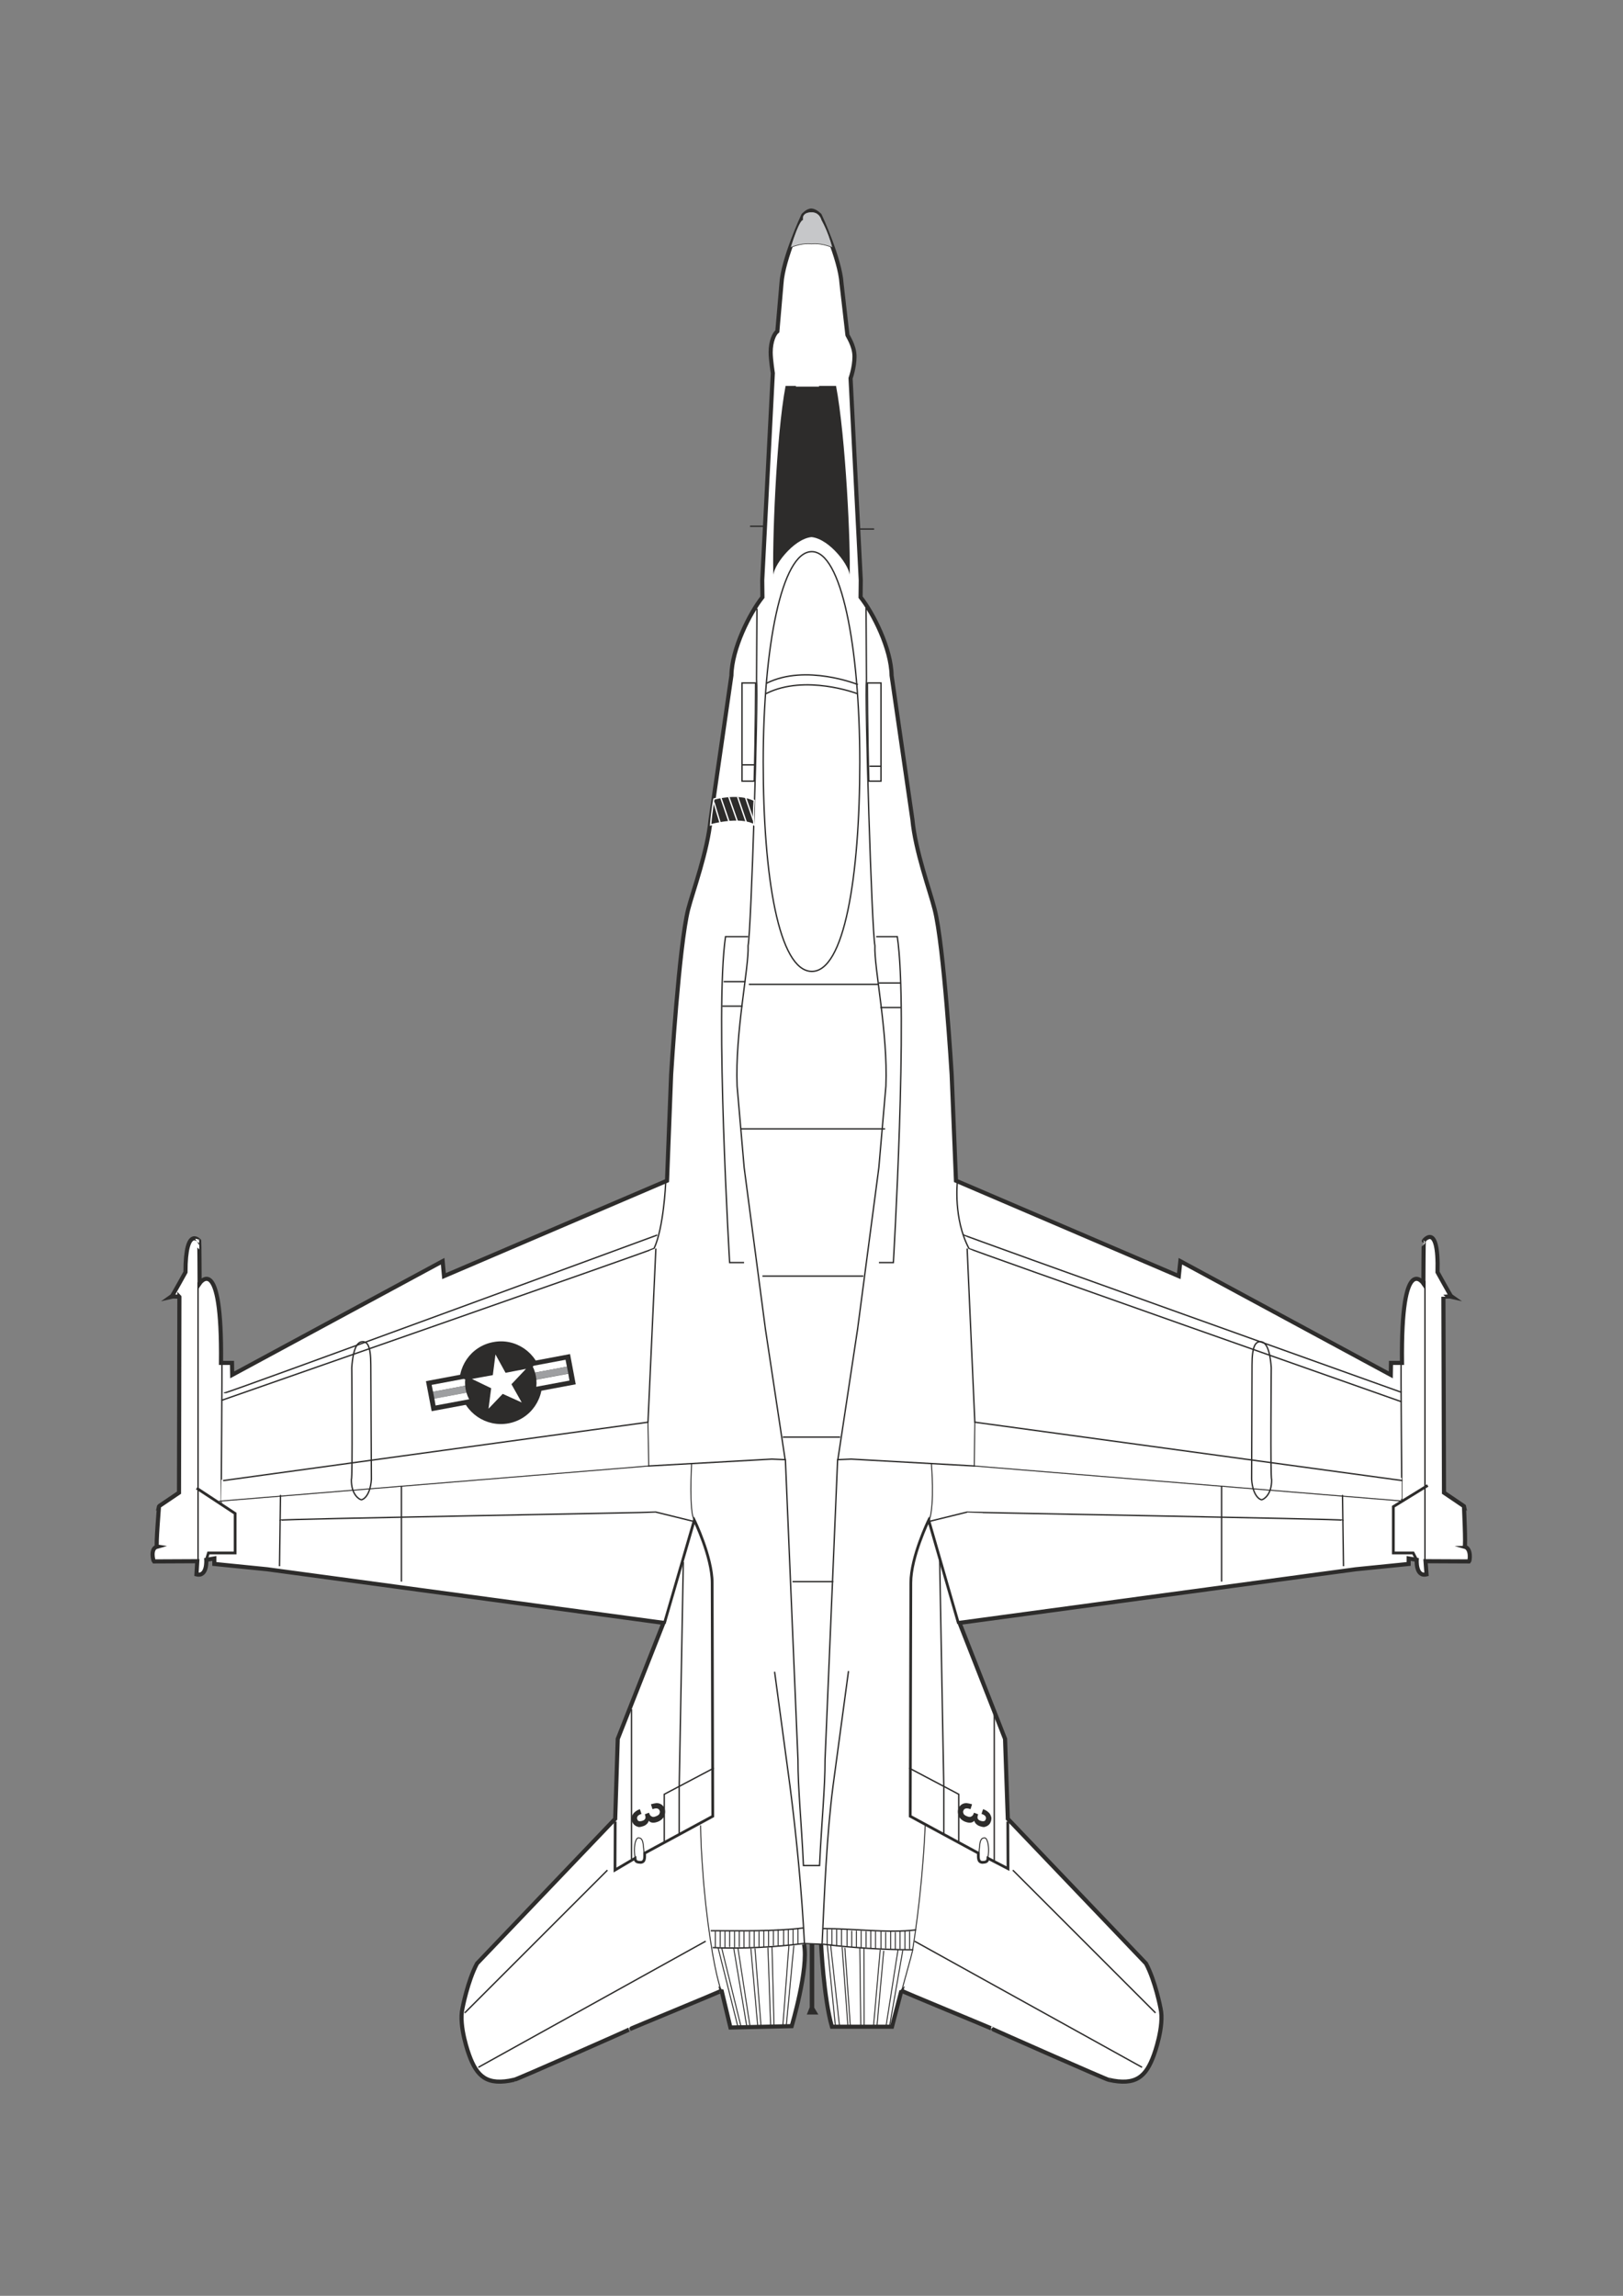 <?xml version="1.0" encoding="utf-8"?>
<!-- Created by UniConvertor 2.0rc4 (https://sk1project.net/) -->
<svg xmlns="http://www.w3.org/2000/svg" height="841.89pt" viewBox="0 0 595.276 841.89" width="595.276pt" version="1.1" xmlns:xlink="http://www.w3.org/1999/xlink" id="1696deee-f60f-11ea-b0d0-dcc15c148e23">

<rect x="0" y="0" width="595.276" height="841.89" fill="#808080" stroke="none"/>

<g>
	<path style="fill:#ffffff;" d="M 294.902,712.977 C 296.63,721.977 290.366,743.001 290.366,743.001 L 267.902,743.505 264.662,729.969 C 264.878,730.113 230.966,744.009 231.254,744.009 231.614,744.009 188.63,762.945 188.63,762.657 178.622,764.961 174.95,761.505 172.07,753.585 172.07,753.585 168.11,743.001 169.622,736.449 169.622,736.449 171.494,726.513 174.95,720.033 L 225.638,666.969 226.574,637.665 243.35,595.113 97.982,575.457 78.614,573.513 78.614,571.497 75.662,572.001 C 75.662,572.001 76.094,578.337 72.062,577.329 L 72.35,572.505 56.438,572.577 C 56.222,572.361 54.998,567.897 57.59,567.177 57.086,567.105 58.382,551.985 58.31,552.345 L 65.654,547.377 65.798,475.521 C 65.87,475.593 63.854,475.305 62.918,475.521 63.134,475.377 68.03,466.521 68.03,466.521 68.03,448.881 73.286,455.289 73.07,455.001 73.142,455.001 73.214,470.625 73.214,470.625 73.214,470.625 81.494,458.457 81.062,499.785 L 85.094,499.785 85.166,504.177 162.35,462.489 162.854,467.961 244.646,432.969 246.158,394.017 C 246.158,394.017 249.038,346.713 252.422,333.393 254.15,326.769 259.55,312.153 260.63,300.489 L 268.262,247.713 C 268.406,237.849 275.03,224.817 279.638,218.985 L 279.566,212.793 283.454,136.833 C 283.454,136.833 282.662,131.937 282.662,129.201 282.662,125.097 284.03,122.289 285.11,121.497 L 286.622,104.001 C 287.126,95.001 294.614,78.945 294.614,78.945 294.614,78.945 296.198,77.145 297.638,77.217 299.078,77.289 300.662,78.945 300.662,78.945 300.662,78.945 308.15,95.001 308.654,104.001 L 310.814,122.793 C 310.598,122.793 313.406,126.609 313.406,130.713 313.406,134.817 311.966,138.705 311.966,138.705 L 315.71,212.793 315.638,218.985 C 320.246,224.817 326.87,237.849 327.014,247.713 L 334.646,300.489 C 335.726,312.153 341.126,326.769 342.782,333.393 346.238,346.713 349.046,394.017 349.046,394.017 L 350.63,432.969 432.35,467.961 432.926,462.489 510.11,504.177 510.182,499.785 514.214,499.785 C 513.782,458.457 522.062,470.625 522.062,470.625 522.062,470.625 522.134,455.001 522.206,455.001 521.99,455.289 527.75,447.369 527.246,466.521 527.246,466.521 532.142,475.377 532.358,475.521 531.422,475.305 529.406,475.593 529.406,475.521 L 529.622,547.377 536.966,552.345 C 536.894,551.985 537.686,567.105 537.182,567.177 539.774,567.897 539.054,572.361 538.838,572.577 L 522.854,572.505 523.214,577.329 C 519.182,578.337 519.614,572.001 519.614,572.001 L 516.662,571.497 516.662,573.513 497.294,575.457 351.926,595.113 368.63,637.665 369.638,666.969 420.326,720.033 C 423.782,726.513 425.654,736.449 425.654,736.449 427.166,743.001 423.206,753.585 423.206,753.585 420.326,761.505 416.654,764.961 406.574,762.657 406.646,762.945 363.662,744.009 363.95,744.009 364.31,744.009 330.398,730.113 330.614,729.969 L 327.158,743.217 305.126,743.217 C 302.102,732.705 301.166,712.977 301.166,712.977 L 294.902,712.977 Z" />
	<path style="stroke:#2d2c2b;stroke-width:1.512;stroke-miterlimit:10.433;fill:none;" d="M 294.902,712.977 C 296.63,721.977 290.366,743.001 290.366,743.001 L 267.902,743.505 264.662,729.969 C 264.878,730.113 230.966,744.009 231.254,744.009 231.614,744.009 188.63,762.945 188.63,762.657 178.622,764.961 174.95,761.505 172.07,753.585 172.07,753.585 168.11,743.001 169.622,736.449 169.622,736.449 171.494,726.513 174.95,720.033 L 225.638,666.969 226.574,637.665 243.35,595.113 97.982,575.457 78.614,573.513 78.614,571.497 75.662,572.001 C 75.662,572.001 76.094,578.337 72.062,577.329 L 72.35,572.505 56.438,572.577 C 56.222,572.361 54.998,567.897 57.59,567.177 57.086,567.105 58.382,551.985 58.31,552.345 L 65.654,547.377 65.798,475.521 C 65.87,475.593 63.854,475.305 62.918,475.521 63.134,475.377 68.03,466.521 68.03,466.521 68.03,448.881 73.286,455.289 73.07,455.001 73.142,455.001 73.214,470.625 73.214,470.625 73.214,470.625 81.494,458.457 81.062,499.785 L 85.094,499.785 85.166,504.177 162.35,462.489 162.854,467.961 244.646,432.969 246.158,394.017 C 246.158,394.017 249.038,346.713 252.422,333.393 254.15,326.769 259.55,312.153 260.63,300.489 L 268.262,247.713 C 268.406,237.849 275.03,224.817 279.638,218.985 L 279.566,212.793 283.454,136.833 C 283.454,136.833 282.662,131.937 282.662,129.201 282.662,125.097 284.03,122.289 285.11,121.497 L 286.622,104.001 C 287.126,95.001 294.614,78.945 294.614,78.945 294.614,78.945 296.198,77.145 297.638,77.217 299.078,77.289 300.662,78.945 300.662,78.945 300.662,78.945 308.15,95.001 308.654,104.001 L 310.814,122.793 C 310.598,122.793 313.406,126.609 313.406,130.713 313.406,134.817 311.966,138.705 311.966,138.705 L 315.71,212.793 315.638,218.985 C 320.246,224.817 326.87,237.849 327.014,247.713 L 334.646,300.489 C 335.726,312.153 341.126,326.769 342.782,333.393 346.238,346.713 349.046,394.017 349.046,394.017 L 350.63,432.969 432.35,467.961 432.926,462.489 510.11,504.177 510.182,499.785 514.214,499.785 C 513.782,458.457 522.062,470.625 522.062,470.625 522.062,470.625 522.134,455.001 522.206,455.001 521.99,455.289 527.75,447.369 527.246,466.521 527.246,466.521 532.142,475.377 532.358,475.521 531.422,475.305 529.406,475.593 529.406,475.521 L 529.622,547.377 536.966,552.345 C 536.894,551.985 537.686,567.105 537.182,567.177 539.774,567.897 539.054,572.361 538.838,572.577 L 522.854,572.505 523.214,577.329 C 519.182,578.337 519.614,572.001 519.614,572.001 L 516.662,571.497 516.662,573.513 497.294,575.457 351.926,595.113 368.63,637.665 369.638,666.969 420.326,720.033 C 423.782,726.513 425.654,736.449 425.654,736.449 427.166,743.001 423.206,753.585 423.206,753.585 420.326,761.505 416.654,764.961 406.574,762.657 406.646,762.945 363.662,744.009 363.95,744.009 364.31,744.009 330.398,730.113 330.614,729.969 L 327.158,743.217 305.126,743.217 C 302.102,732.705 301.166,712.977 301.166,712.977" />
	<path style="fill:#2d2c2b;" d="M 298.646,712.761 L 298.646,736.233 300.158,738.753 295.91,738.753 296.99,736.089 296.99,712.761 298.646,712.761 Z" />
	<path style="fill:#ffffff;" d="M 295.046,712.689 C 294.11,693.969 292.094,673.089 289.718,654.729 L 284.102,613.041 295.046,712.689 Z" />
	<path style="stroke:#2d2c2b;stroke-width:0.504;stroke-miterlimit:10.433;fill:none;" d="M 295.046,712.689 C 294.11,693.969 292.094,673.089 289.718,654.729 L 284.102,613.041" />
	<path style="stroke-miterlimit:10.433;stroke:#2d2c2b;stroke-width:0.504;stroke-linecap:square;fill:none;" d="M 514.142,542.913 L 357.542,521.529 354.734,458.097" />
	<path style="stroke-miterlimit:10.433;stroke:#2d2c2b;stroke-width:0.36;stroke-linecap:square;fill:none;" d="M 357.542,521.529 L 357.326,537.585 514.718,550.473" />
	<path style="stroke-miterlimit:10.433;stroke:#2d2c2b;stroke-width:0.504;stroke-linecap:square;fill:none;" d="M 492.758,574.089 L 492.398,548.457" />
	<path style="stroke-miterlimit:10.433;stroke:#2d2c2b;stroke-width:0.504;stroke-linecap:square;fill:none;" d="M 514.142,549.897 C 514.214,549.897 513.71,499.785 513.926,499.929" />
	<path style="stroke:#2d2c2b;stroke-width:0.504;stroke-miterlimit:10.433;fill:none;" d="M 448.046,545.001 L 448.046,579.993" />
	<path style="stroke:#2d2c2b;stroke-width:0.504;stroke-miterlimit:10.433;fill:none;" d="M 459.062,542.481 C 459.494,548.673 462.158,549.969 462.734,549.969 463.238,549.969 466.478,548.385 466.406,542.553 465.902,542.337 466.262,502.161 466.262,501.513 465.686,493.521 463.814,492.009 462.23,492.009 460.574,492.009 459.206,493.449 459.206,500.505 459.206,501.081 459.062,542.049 459.062,542.481 L 459.062,542.481 Z" />
	<path style="stroke-miterlimit:10.433;stroke:#2d2c2b;stroke-width:0.504;stroke-linecap:square;fill:none;" d="M 513.854,513.969 C 513.854,513.969 355.598,458.241 355.382,457.809 349.622,446.937 351.134,433.473 351.134,433.473" />
	<path style="stroke-miterlimit:10.433;stroke:#2d2c2b;stroke-width:0.504;stroke-linecap:square;fill:none;" d="M 522.638,469.977 L 522.638,572.505" />
	<path style="stroke-miterlimit:10.433;stroke:#2d2c2b;stroke-width:1.008;stroke-linecap:square;fill:none;" d="M 523.214,545.001 L 511.046,552.489 511.046,569.481 518.318,569.481 519.614,572.001" />
	<path style="stroke-miterlimit:10.433;stroke:#2d2c2b;stroke-width:0.504;stroke-linecap:square;fill:none;" d="M 307.358,534.921 L 314.558,487.257 322.334,428.217 324.926,398.265 C 325.718,378.465 320.534,354.849 320.894,346.785 319.742,340.953 317.15,256.425 317.798,249.153 L 317.654,222.945" />
	<path style="stroke-miterlimit:10.433;stroke:#2d2c2b;stroke-width:1.008;stroke-linecap:square;fill:none;" d="M 351.422,594.897 L 340.622,557.457 C 340.622,557.457 334.07,570.921 334.07,580.425 L 333.854,666.033 358.838,679.569 C 358.838,681.153 358.622,682.809 360.278,682.953 361.286,682.881 362.294,682.881 362.366,681.441 L 369.71,685.257 369.638,668.481" />
	<path style="stroke-miterlimit:10.433;stroke:#2d2c2b;stroke-width:0.504;stroke-linecap:square;fill:none;" d="M 333.638,648.465 L 351.638,657.969 351.638,675.465" />
	<path style="stroke-miterlimit:10.433;stroke:#2d2c2b;stroke-width:0.504;stroke-linecap:square;fill:none;" d="M 344.654,572.505 L 346.166,655.449 346.166,672.513" />
	<path style="stroke-miterlimit:10.433;stroke:#2d2c2b;stroke-width:0.36;stroke-linecap:square;fill:none;" d="M 330.614,730.473 C 331.262,727.881 334.358,717.009 334.646,715.569 338.606,690.945 339.326,669.561 339.326,669.561" />
	<path style="stroke-miterlimit:10.433;stroke:#2d2c2b;stroke-width:0.504;stroke-linecap:square;fill:none;" d="M 302.03,712.977 C 312.11,714.201 323.63,714.993 334.646,714.993" />
	<path style="fill:#2d2c2b;" d="M 356.534,661.641 L 355.958,663.441 C 354.446,662.865 353.582,663.153 353.294,664.089 353.15,664.449 353.294,664.809 353.438,665.169 353.654,665.529 354.086,665.817 354.662,666.033 355.31,666.321 355.886,666.393 356.246,666.105 356.678,665.961 356.966,665.529 357.182,664.881 L 357.254,664.737 358.766,665.313 C 358.55,665.889 358.478,666.393 358.55,666.753 358.694,667.113 358.91,667.401 359.414,667.617 359.99,667.833 360.422,667.905 360.854,667.833 361.286,667.761 361.43,667.473 361.502,667.185 L 361.574,667.113 C 361.79,666.249 361.358,665.601 359.99,665.169 L 360.566,663.441 C 361.214,663.657 361.79,663.945 362.294,664.377 362.87,664.809 363.23,665.313 363.446,665.961 363.734,666.537 363.662,667.185 363.446,667.905 363.23,668.553 362.87,669.057 362.438,669.345 362.006,669.705 361.502,669.849 360.998,669.993 360.422,669.993 359.846,669.849 359.27,669.633 359.126,669.561 358.982,669.489 358.766,669.417 358.046,668.985 357.542,668.481 357.326,667.689 L 357.326,667.689 C 356.678,668.481 355.526,668.625 354.014,668.049 353.438,667.833 352.862,667.473 352.43,667.041 351.926,666.609 351.638,666.033 351.494,665.385 351.278,664.737 351.278,664.017 351.494,663.297 351.782,662.577 352.142,662.073 352.718,661.713 353.222,661.353 353.87,661.209 354.518,661.209 355.094,661.281 355.814,661.425 356.534,661.641 L 356.534,661.641 Z" />
	<path style="stroke-miterlimit:10.433;stroke:#2d2c2b;stroke-width:0.504;stroke-linecap:square;fill:none;" d="M 323.126,250.449 L 323.126,286.449 318.662,286.449 C 318.158,267.945 318.158,250.449 318.158,250.449 L 323.126,250.449 Z" />
	<path style="stroke-miterlimit:10.433;stroke:#2d2c2b;stroke-width:0.504;stroke-linecap:square;fill:none;" d="M 492.542,557.457 C 492.542,557.025 354.734,554.649 354.662,554.505 L 340.622,557.961" />
	<path style="stroke-miterlimit:10.433;stroke:#2d2c2b;stroke-width:0.36;stroke-linecap:square;fill:none;" d="M 340.91,557.241 C 342.854,551.265 341.63,537.009 341.63,537.009" />
	<path style="stroke-miterlimit:10.433;stroke:#2d2c2b;stroke-width:0.36;stroke-linecap:square;fill:none;" d="M 361.142,682.809 C 362.15,682.809 362.582,680.793 362.582,678.345 362.582,675.897 361.934,673.953 361.142,673.953 359.63,673.953 359.414,675.393 359.198,677.841 358.982,681.513 358.262,682.665 361.142,682.809 L 361.142,682.809 Z" />
	<path style="stroke-miterlimit:10.433;stroke:#2d2c2b;stroke-width:0.504;stroke-linecap:square;fill:none;" d="M 82.07,542.913 L 237.662,521.529 240.542,458.097" />
	<path style="stroke-miterlimit:10.433;stroke:#2d2c2b;stroke-width:0.504;stroke-linecap:square;fill:none;" d="M 237.95,537.585 L 283.094,535.065 288.062,535.281 292.67,645.225 C 292.67,656.241 293.894,667.257 294.686,684.105 L 300.59,684.105 C 301.382,667.257 302.606,656.241 302.606,645.225 L 307.214,535.281 312.182,535.065 357.326,537.585" />
	<path style="stroke-miterlimit:10.433;stroke:#2d2c2b;stroke-width:0.504;stroke-linecap:square;fill:none;" d="M 294.542,707.001 C 284.102,708.297 271.646,708.009 260.918,708.009" />
	<path style="stroke-miterlimit:10.433;stroke:#2d2c2b;stroke-width:0.36;stroke-linecap:square;fill:none;" d="M 237.662,521.529 L 237.95,537.585 80.558,550.473" />
	<path style="stroke-miterlimit:10.433;stroke:#2d2c2b;stroke-width:0.504;stroke-linecap:square;fill:none;" d="M 102.518,574.089 L 102.878,548.457" />
	<path style="stroke-miterlimit:10.433;stroke:#2d2c2b;stroke-width:0.504;stroke-linecap:square;fill:none;" d="M 81.134,550.905 C 81.062,550.905 81.566,498.777 81.35,498.921" />
	<path style="fill:#2d2c2b;" d="M 306.638,141.513 C 310.166,159.945 312.11,200.985 311.606,211.497 312.182,208.041 304.334,197.601 297.638,196.953 290.942,197.601 283.094,208.041 283.67,211.497 283.166,200.985 284.606,159.945 288.134,141.513 L 306.638,141.513 Z" />
	<path style="stroke:#2d2c2b;stroke-width:0.216;stroke-miterlimit:10.433;fill:#c6c7c9;" d="M 297.638,77.721 C 293.678,77.793 294.398,80.601 294.398,80.601 294.326,80.745 293.246,79.953 289.862,90.825 294.398,88.881 297.638,89.457 297.638,89.457 297.638,89.457 300.878,88.881 305.414,90.825 303.542,83.985 301.382,80.745 301.382,80.601 301.382,80.601 300.734,77.721 297.638,77.721 L 297.638,77.721 Z" />
	<path style="stroke-miterlimit:10.433;stroke:#2d2c2b;stroke-width:0.504;stroke-linecap:square;fill:none;" d="M 297.638,356.217 C 285.686,355.929 279.926,321.873 279.926,279.465 279.926,237.129 286.694,202.497 297.638,202.281 308.582,202.065 315.35,237.129 315.35,279.465 315.35,321.873 309.59,356.505 297.638,356.217 L 297.638,356.217 Z" />
	<path style="stroke:#2d2c2b;stroke-width:0.504;stroke-miterlimit:10.433;fill:none;" d="M 147.23,545.001 L 147.23,579.993" />
	<path style="stroke:#2d2c2b;stroke-width:0.504;stroke-miterlimit:10.433;fill:none;" d="M 136.214,542.481 C 135.782,548.673 133.118,549.969 132.542,549.969 132.038,549.969 128.798,548.385 128.87,542.553 129.374,542.337 129.014,502.161 129.014,501.513 129.59,493.521 131.39,492.009 133.046,492.009 134.702,492.009 135.998,493.449 135.998,500.505 135.998,501.081 136.214,542.049 136.214,542.481 L 136.214,542.481 Z" />
	<path style="stroke-miterlimit:10.433;stroke:#2d2c2b;stroke-width:0.504;stroke-linecap:square;fill:none;" d="M 81.422,513.465 C 81.422,513.465 239.75,458.241 239.894,457.809 243.422,450.321 244.142,433.977 244.142,433.977" />
	<path style="stroke-miterlimit:10.433;stroke:#2d2c2b;stroke-width:0.504;stroke-linecap:square;fill:none;" d="M 72.638,470.481 L 72.638,572.505" />
	<path style="stroke-miterlimit:10.433;stroke:#2d2c2b;stroke-width:1.008;stroke-linecap:square;fill:none;" d="M 72.566,546.009 L 86.246,555.009 86.246,569.481 76.454,569.481 75.662,572.001" />
	<path style="stroke-miterlimit:10.433;stroke:#2d2c2b;stroke-width:0.504;stroke-linecap:square;fill:none;" d="M 287.918,534.921 L 280.718,487.257 272.942,428.217 270.35,398.265 C 269.558,378.465 274.742,354.849 274.382,346.785 275.534,340.953 278.126,256.425 277.478,249.153 L 277.622,223.449" />
	<path style="stroke-miterlimit:10.433;stroke:#2d2c2b;stroke-width:1.008;stroke-linecap:square;fill:none;" d="M 243.782,594.897 L 254.654,557.457 C 254.654,557.457 261.206,570.921 261.206,580.425 L 261.422,666.033 236.438,679.569 C 236.438,681.153 236.654,682.809 234.998,682.953 233.99,682.881 232.982,682.881 232.91,681.441 L 225.566,685.761 225.638,668.481" />
	<path style="stroke-miterlimit:10.433;stroke:#2d2c2b;stroke-width:0.504;stroke-linecap:square;fill:none;" d="M 261.638,648.465 L 243.638,657.969 243.638,675.465" />
	<path style="stroke-miterlimit:10.433;stroke:#2d2c2b;stroke-width:0.504;stroke-linecap:square;fill:none;" d="M 250.622,573.009 L 249.11,655.449 249.11,672.513" />
	<path style="stroke:#ffffff;stroke-width:0.504;stroke-miterlimit:10.433;fill:#2d2c2b;" d="M 276.614,293.505 C 276.11,302.001 276.614,302.505 276.614,302.505 271.142,299.481 260.63,302.505 260.63,302.505 261.062,297.033 261.854,293.001 261.854,293.001 271.862,290.481 276.614,293.505 276.614,293.505 L 276.614,293.505 Z" />
	<path style="stroke-miterlimit:10.433;stroke:#ffffff;stroke-width:0.504;stroke-linecap:square;fill:none;" d="M 267.398,292.497 L 270.494,301.353" />
	<path style="stroke-miterlimit:10.433;stroke:#ffffff;stroke-width:0.504;stroke-linecap:square;fill:none;" d="M 264.374,292.497 L 267.47,301.569" />
	<path style="stroke-miterlimit:10.433;stroke:#ffffff;stroke-width:0.504;stroke-linecap:square;fill:none;" d="M 261.926,294.441 L 264.23,302.073" />
	<path style="stroke-miterlimit:10.433;stroke:#ffffff;stroke-width:0.504;stroke-linecap:square;fill:none;" d="M 270.638,292.497 L 273.734,301.569" />
	<path style="stroke-miterlimit:10.433;stroke:#ffffff;stroke-width:0.504;stroke-linecap:square;fill:none;" d="M 273.374,292.209 L 276.254,300.561" />
	<path style="stroke-miterlimit:10.433;stroke:#2d2c2b;stroke-width:0.36;stroke-linecap:square;fill:none;" d="M 264.662,730.473 C 262.79,725.145 261.35,716.505 261.134,715.065 257.102,690.513 256.958,669.561 256.958,669.561" />
	<path style="stroke-miterlimit:10.433;stroke:#2d2c2b;stroke-width:0.504;stroke-linecap:square;fill:none;" d="M 261.638,714.201 C 272.366,714.705 284.678,713.985 294.758,712.689 L 301.526,712.977 C 302.39,694.257 303.182,673.089 305.558,654.729 L 311.174,613.041" />
	<path style="fill:#2d2c2b;" d="M 238.742,661.641 L 239.318,663.441 C 240.83,662.865 241.694,663.153 241.982,664.089 242.126,664.449 241.982,664.809 241.838,665.169 241.622,665.529 241.19,665.817 240.614,666.033 239.966,666.321 239.39,666.393 239.03,666.105 238.598,665.961 238.31,665.529 238.094,664.881 L 238.022,664.737 236.51,665.313 C 236.726,665.889 236.798,666.393 236.726,666.753 236.582,667.113 236.366,667.401 235.862,667.617 235.286,667.833 234.854,667.905 234.422,667.833 233.99,667.761 233.846,667.473 233.774,667.185 L 233.702,667.113 C 233.486,666.249 233.918,665.601 235.286,665.169 L 234.71,663.441 C 234.062,663.657 233.486,663.945 232.982,664.377 232.406,664.809 232.046,665.313 231.83,665.961 231.542,666.537 231.614,667.185 231.83,667.905 232.046,668.553 232.406,669.057 232.838,669.345 233.27,669.705 233.774,669.849 234.278,669.993 234.854,669.993 235.43,669.849 236.006,669.633 236.15,669.561 236.294,669.489 236.51,669.417 237.23,668.985 237.734,668.481 237.95,667.689 L 237.95,667.689 C 238.598,668.481 239.75,668.625 241.262,668.049 241.838,667.833 242.414,667.473 242.846,667.041 243.35,666.609 243.638,666.033 243.782,665.385 243.998,664.737 243.998,664.017 243.782,663.297 243.494,662.577 243.134,662.073 242.558,661.713 242.054,661.353 241.406,661.209 240.758,661.209 240.182,661.281 239.462,661.425 238.742,661.641 L 238.742,661.641 Z" />
	<path style="stroke-miterlimit:10.433;stroke:#2d2c2b;stroke-width:0.504;stroke-linecap:square;fill:none;" d="M 272.15,250.449 L 272.15,286.449 276.614,286.449 C 277.118,267.945 277.118,250.449 277.118,250.449 L 272.15,250.449 Z" />
	<path style="stroke-miterlimit:10.433;stroke:#2d2c2b;stroke-width:0.504;stroke-linecap:square;fill:none;" d="M 102.734,557.457 C 102.734,557.025 240.47,554.649 240.614,554.505 L 254.654,557.961" />
	<path style="stroke-miterlimit:10.433;stroke:#2d2c2b;stroke-width:0.36;stroke-linecap:square;fill:none;" d="M 254.654,557.457 C 252.638,554.505 253.646,537.009 253.646,537.009" />
	<path style="stroke-miterlimit:10.433;stroke:#2d2c2b;stroke-width:0.36;stroke-linecap:square;fill:none;" d="M 234.134,682.809 C 233.126,682.809 232.694,680.793 232.694,678.345 232.694,675.897 233.342,673.953 234.134,673.953 235.646,673.953 235.862,675.393 236.078,677.841 236.294,681.513 237.014,682.665 234.134,682.809 L 234.134,682.809 Z" />
	<path style="stroke-miterlimit:10.433;stroke:#ffffff;stroke-width:0.504;stroke-linecap:square;fill:#ffffff;" d="M 300.158,141.513 C 300.158,141.513 300.374,136.257 296.126,135.969 292.382,135.969 292.166,141.513 292.166,141.513 L 300.158,141.513 Z" />
	<path style="stroke:#2d2c2b;stroke-width:0.36;stroke-miterlimit:10.433;fill:none;" d="M 263.366,714.201 L 270.638,743.217" />
	<path style="stroke:#2d2c2b;stroke-width:0.36;stroke-miterlimit:10.433;fill:none;" d="M 264.662,714.201 L 271.862,743.505" />
	<path style="stroke:#2d2c2b;stroke-width:0.36;stroke-miterlimit:10.433;fill:none;" d="M 269.126,714.489 L 273.878,743.001" />
	<path style="stroke:#2d2c2b;stroke-width:0.36;stroke-miterlimit:10.433;fill:none;" d="M 270.638,714.201 L 275.102,743.217" />
	<path style="stroke:#2d2c2b;stroke-width:0.36;stroke-miterlimit:10.433;fill:none;" d="M 275.39,714.489 L 277.91,743.001" />
	<path style="stroke:#2d2c2b;stroke-width:0.36;stroke-miterlimit:10.433;fill:none;" d="M 276.902,714.489 L 279.134,743.217" />
	<path style="stroke:#2d2c2b;stroke-width:0.36;stroke-miterlimit:10.433;fill:none;" d="M 281.654,714.201 L 282.662,743.001" />
	<path style="stroke:#2d2c2b;stroke-width:0.36;stroke-miterlimit:10.433;fill:none;" d="M 283.166,713.985 L 283.886,743.217" />
	<path style="stroke:#2d2c2b;stroke-width:0.36;stroke-miterlimit:10.433;fill:none;" d="M 289.358,713.265 L 287.126,743.001" />
	<path style="stroke:#2d2c2b;stroke-width:0.36;stroke-miterlimit:10.433;fill:none;" d="M 291.158,713.481 L 288.35,743.217" />
	<path style="stroke:#2d2c2b;stroke-width:0.36;stroke-miterlimit:10.433;fill:none;" d="M 303.398,712.905 L 306.422,743.145" />
	<path style="stroke:#2d2c2b;stroke-width:0.36;stroke-miterlimit:10.433;fill:none;" d="M 304.622,712.977 L 307.934,743.145" />
	<path style="stroke:#2d2c2b;stroke-width:0.36;stroke-miterlimit:10.433;fill:none;" d="M 308.87,713.985 L 310.958,742.641" />
	<path style="stroke:#2d2c2b;stroke-width:0.36;stroke-miterlimit:10.433;fill:none;" d="M 309.878,714.273 L 311.894,743.145" />
	<path style="stroke:#2d2c2b;stroke-width:0.36;stroke-miterlimit:10.433;fill:none;" d="M 315.35,714.057 L 315.71,742.641" />
	<path style="stroke:#2d2c2b;stroke-width:0.36;stroke-miterlimit:10.433;fill:none;" d="M 316.862,714.129 L 316.934,743.001" />
	<path style="stroke:#2d2c2b;stroke-width:0.36;stroke-miterlimit:10.433;fill:none;" d="M 322.838,714.993 L 320.39,743.001" />
	<path style="stroke:#2d2c2b;stroke-width:0.36;stroke-miterlimit:10.433;fill:none;" d="M 324.134,715.353 L 321.614,743.361" />
	<path style="stroke:#2d2c2b;stroke-width:0.36;stroke-miterlimit:10.433;fill:none;" d="M 329.39,714.849 L 324.926,743.361" />
	<path style="stroke:#2d2c2b;stroke-width:0.36;stroke-miterlimit:10.433;fill:none;" d="M 331.118,715.209 L 326.15,743.649" />
	<path style="fill:#2d2c2b;" d="M 156.23,506.481 L 158.318,517.497 211.166,507.633 209.078,496.545 156.23,506.481 Z" />
	<path style="fill:#2d2c2b;" d="M 186.47,521.961 C 194.678,520.449 200.15,512.529 198.566,504.249 197.054,496.041 189.134,490.569 180.926,492.153 172.646,493.665 167.246,501.585 168.758,509.865 170.342,518.073 178.262,523.473 186.47,521.961 L 186.47,521.961 Z" />
	<path style="fill:#ffffff;" d="M 207.926,501.153 L 207.422,498.633 158.318,507.849 158.822,510.369 207.926,501.153 Z" />
	<path style="fill:#9e9fa1;" d="M 208.43,503.673 L 207.926,501.153 158.822,510.369 159.326,512.889 208.43,503.673 Z" />
	<path style="fill:#ffffff;" d="M 208.862,506.265 L 208.43,503.745 159.326,512.889 159.758,515.409 208.862,506.265 Z" />
	<path style="fill:#2d2c2b;" d="M 181.286,494.169 C 174.158,495.465 169.478,502.377 170.774,509.433 172.142,516.561 178.982,521.313 186.11,519.945 193.238,518.649 197.918,511.737 196.55,504.609 195.254,497.481 188.414,492.801 181.286,494.169 L 181.286,494.169 Z" />
	<path style="stroke:#2d2c2b;stroke-width:1.224;stroke-miterlimit:10.433;fill:#ffffff;" d="M 181.358,494.745 L 185.75,502.737 194.678,501.009 188.342,507.705 192.806,515.625 184.526,511.881 178.334,518.361 179.486,509.433 171.134,505.401 180.206,503.745 181.358,494.745 Z" />
	<path style="stroke:#2d2c2b;stroke-width:0.504;stroke-miterlimit:10.433;fill:none;" d="M 315.134,194.001 L 320.606,194.001" />
	<path style="stroke:#2d2c2b;stroke-width:0.504;stroke-miterlimit:10.433;fill:none;" d="M 275.102,192.993 L 280.646,192.993" />
	<path style="stroke-miterlimit:10.433;stroke:#2d2c2b;stroke-width:0.504;stroke-linecap:square;fill:none;" d="M 321.614,343.473 L 329.102,343.473 C 333.134,370.473 327.662,462.993 327.662,462.993 L 322.622,462.993" />
	<path style="stroke-miterlimit:10.433;stroke:#2d2c2b;stroke-width:0.504;stroke-linecap:square;fill:none;" d="M 274.166,343.473 L 266.102,343.473 C 262.142,370.473 267.614,462.993 267.614,462.993 L 272.654,462.993" />
	<path style="stroke-miterlimit:10.433;stroke:#2d2c2b;stroke-width:0.504;stroke-linecap:square;fill:none;" d="M 265.67,359.961 L 273.158,359.961" />
	<path style="stroke-miterlimit:10.433;stroke:#2d2c2b;stroke-width:0.504;stroke-linecap:square;fill:none;" d="M 265.166,368.961 L 272.15,368.961" />
	<path style="stroke-miterlimit:10.433;stroke:#2d2c2b;stroke-width:0.504;stroke-linecap:square;fill:none;" d="M 322.622,360.465 L 330.11,360.465" />
	<path style="stroke-miterlimit:10.433;stroke:#2d2c2b;stroke-width:0.504;stroke-linecap:square;fill:none;" d="M 323.126,369.465 L 330.11,369.465" />
	<path style="stroke-miterlimit:10.433;stroke:#2d2c2b;stroke-width:0.504;stroke-linecap:square;fill:none;" d="M 272.654,280.473 L 276.614,280.473" />
	<path style="stroke-miterlimit:10.433;stroke:#2d2c2b;stroke-width:0.504;stroke-linecap:square;fill:none;" d="M 319.166,280.977 L 323.126,280.977" />
	<path style="stroke-miterlimit:10.433;stroke:#2d2c2b;stroke-width:0.504;stroke-linecap:square;fill:none;" d="M 281.15,254.265 C 295.406,247.209 314.126,254.265 314.126,254.265" />
	<path style="stroke-miterlimit:10.433;stroke:#2d2c2b;stroke-width:0.504;stroke-linecap:square;fill:none;" d="M 281.366,250.449 C 295.622,243.465 314.414,250.953 314.414,250.953" />
	<path style="stroke-miterlimit:10.433;stroke:#2d2c2b;stroke-width:0.504;stroke-linecap:square;fill:none;" d="M 335.798,707.721 C 325.646,708.945 313.118,707.217 302.102,707.217" />
	<path style="stroke:#2d2c2b;stroke-width:0.36;stroke-miterlimit:10.433;fill:none;" d="M 262.358,708.225 L 262.358,714.201" />
	<path style="stroke:#2d2c2b;stroke-width:0.36;stroke-miterlimit:10.433;fill:none;" d="M 264.158,708.009 L 264.158,713.985" />
	<path style="stroke:#2d2c2b;stroke-width:0.36;stroke-miterlimit:10.433;fill:none;" d="M 265.886,708.225 L 265.886,714.201" />
	<path style="stroke:#2d2c2b;stroke-width:0.36;stroke-miterlimit:10.433;fill:none;" d="M 267.614,708.009 L 267.614,713.985" />
	<path style="stroke:#2d2c2b;stroke-width:0.36;stroke-miterlimit:10.433;fill:none;" d="M 269.414,708.225 L 269.414,714.201" />
	<path style="stroke:#2d2c2b;stroke-width:0.36;stroke-miterlimit:10.433;fill:none;" d="M 271.142,708.009 L 271.142,713.985" />
	<path style="stroke:#2d2c2b;stroke-width:0.36;stroke-miterlimit:10.433;fill:none;" d="M 272.87,708.225 L 272.87,714.201" />
	<path style="stroke:#2d2c2b;stroke-width:0.36;stroke-miterlimit:10.433;fill:none;" d="M 274.886,708.225 L 274.886,714.201" />
	<path style="stroke:#2d2c2b;stroke-width:0.36;stroke-miterlimit:10.433;fill:none;" d="M 276.614,708.009 L 276.614,713.985" />
	<path style="stroke:#2d2c2b;stroke-width:0.36;stroke-miterlimit:10.433;fill:none;" d="M 278.414,708.225 L 278.414,714.201" />
	<path style="stroke:#2d2c2b;stroke-width:0.36;stroke-miterlimit:10.433;fill:none;" d="M 280.142,708.009 L 280.142,713.985" />
	<path style="stroke:#2d2c2b;stroke-width:0.36;stroke-miterlimit:10.433;fill:none;" d="M 281.87,708.009 L 281.87,713.697" />
	<path style="stroke:#2d2c2b;stroke-width:0.36;stroke-miterlimit:10.433;fill:none;" d="M 283.67,708.009 L 283.67,713.481" />
	<path style="stroke:#2d2c2b;stroke-width:0.36;stroke-miterlimit:10.433;fill:none;" d="M 285.398,707.505 L 285.398,713.697" />
	<path style="stroke:#2d2c2b;stroke-width:0.36;stroke-miterlimit:10.433;fill:none;" d="M 287.414,707.505 L 287.414,713.481" />
	<path style="stroke:#2d2c2b;stroke-width:0.36;stroke-miterlimit:10.433;fill:none;" d="M 289.142,707.505 L 289.142,713.265" />
	<path style="stroke:#2d2c2b;stroke-width:0.36;stroke-miterlimit:10.433;fill:none;" d="M 290.87,707.505 L 290.87,712.977" />
	<path style="stroke:#2d2c2b;stroke-width:0.36;stroke-miterlimit:10.433;fill:none;" d="M 292.67,707.001 L 292.67,712.761" />
	<path style="stroke:#2d2c2b;stroke-width:0.36;stroke-miterlimit:10.433;fill:none;" d="M 333.638,708.225 L 333.638,714.705" />
	<path style="stroke:#2d2c2b;stroke-width:0.36;stroke-miterlimit:10.433;fill:none;" d="M 331.91,708.009 L 331.91,714.993" />
	<path style="stroke:#2d2c2b;stroke-width:0.36;stroke-miterlimit:10.433;fill:none;" d="M 330.11,708.225 L 330.11,714.705" />
	<path style="stroke:#2d2c2b;stroke-width:0.36;stroke-miterlimit:10.433;fill:none;" d="M 328.382,708.513 L 328.382,714.993" />
	<path style="stroke:#2d2c2b;stroke-width:0.36;stroke-miterlimit:10.433;fill:none;" d="M 326.654,708.225 L 326.654,714.705" />
	<path style="stroke:#2d2c2b;stroke-width:0.36;stroke-miterlimit:10.433;fill:none;" d="M 324.854,708.513 L 324.854,714.489" />
	<path style="stroke:#2d2c2b;stroke-width:0.36;stroke-miterlimit:10.433;fill:none;" d="M 323.126,708.225 L 323.126,714.705" />
	<path style="stroke:#2d2c2b;stroke-width:0.36;stroke-miterlimit:10.433;fill:none;" d="M 321.11,708.225 L 321.11,714.705" />
	<path style="stroke:#2d2c2b;stroke-width:0.36;stroke-miterlimit:10.433;fill:none;" d="M 319.382,708.009 L 319.382,714.489" />
	<path style="stroke:#2d2c2b;stroke-width:0.36;stroke-miterlimit:10.433;fill:none;" d="M 317.654,708.225 L 317.654,714.201" />
	<path style="stroke:#2d2c2b;stroke-width:0.36;stroke-miterlimit:10.433;fill:none;" d="M 315.854,708.009 L 315.854,714.489" />
	<path style="stroke:#2d2c2b;stroke-width:0.36;stroke-miterlimit:10.433;fill:none;" d="M 314.126,708.009 L 314.126,714.201" />
	<path style="stroke:#2d2c2b;stroke-width:0.36;stroke-miterlimit:10.433;fill:none;" d="M 312.398,708.009 L 312.398,713.985" />
	<path style="stroke:#2d2c2b;stroke-width:0.36;stroke-miterlimit:10.433;fill:none;" d="M 310.67,707.505 L 310.67,713.697" />
	<path style="stroke:#2d2c2b;stroke-width:0.36;stroke-miterlimit:10.433;fill:none;" d="M 308.654,707.505 L 308.654,713.481" />
	<path style="stroke:#2d2c2b;stroke-width:0.36;stroke-miterlimit:10.433;fill:none;" d="M 306.854,707.505 L 306.854,713.697" />
	<path style="stroke:#2d2c2b;stroke-width:0.36;stroke-miterlimit:10.433;fill:none;" d="M 305.126,707.505 L 305.126,713.481" />
	<path style="stroke:#2d2c2b;stroke-width:0.36;stroke-miterlimit:10.433;fill:none;" d="M 303.398,707.505 L 303.398,713.265" />
	<path style="stroke-miterlimit:10.433;stroke:#2d2c2b;stroke-width:0.504;stroke-linecap:square;fill:none;" d="M 371.654,685.977 L 423.638,737.961" />
	<path style="stroke-miterlimit:10.433;stroke:#2d2c2b;stroke-width:0.504;stroke-linecap:square;fill:none;" d="M 335.654,711.969 L 418.67,757.977" />
	<path style="stroke-miterlimit:10.433;stroke:#2d2c2b;stroke-width:0.504;stroke-linecap:square;fill:none;" d="M 222.614,685.977 L 170.63,737.961" />
	<path style="stroke-miterlimit:10.433;stroke:#2d2c2b;stroke-width:0.504;stroke-linecap:square;fill:none;" d="M 258.614,711.969 L 175.67,757.977" />
	<path style="stroke-miterlimit:10.433;stroke:#2d2c2b;stroke-width:0.504;stroke-linecap:square;fill:none;" d="M 364.67,681.945 L 364.67,628.449" />
	<path style="stroke-miterlimit:10.433;stroke:#2d2c2b;stroke-width:0.504;stroke-linecap:square;fill:none;" d="M 231.614,681.513 L 231.614,627.009" />
	<path style="stroke-miterlimit:10.433;stroke:#2d2c2b;stroke-width:0.504;stroke-linecap:square;fill:none;" d="M 513.854,510.513 C 513.854,510.513 353.582,453.201 353.366,452.841" />
	<path style="stroke-miterlimit:10.433;stroke:#2d2c2b;stroke-width:0.504;stroke-linecap:square;fill:none;" d="M 240.83,452.985 C 240.83,452.985 82.574,511.233 82.358,510.801" />
	<path style="stroke:#2d2c2b;stroke-width:0.504;stroke-miterlimit:10.433;fill:none;" d="M 271.646,413.961 L 324.638,413.961" />
	<path style="stroke:#2d2c2b;stroke-width:0.504;stroke-miterlimit:10.433;fill:none;" d="M 279.638,467.961 L 316.646,467.961" />
	<path style="stroke:#2d2c2b;stroke-width:0.504;stroke-miterlimit:10.433;fill:none;" d="M 287.126,527.001 L 308.15,527.001" />
	<path style="stroke:#2d2c2b;stroke-width:0.504;stroke-miterlimit:10.433;fill:none;" d="M 290.654,579.993 L 305.63,579.993" />
	<path style="stroke:#2d2c2b;stroke-width:0.504;stroke-miterlimit:10.433;fill:none;" d="M 274.67,360.969 L 322.118,360.969" />
</g>
</svg>